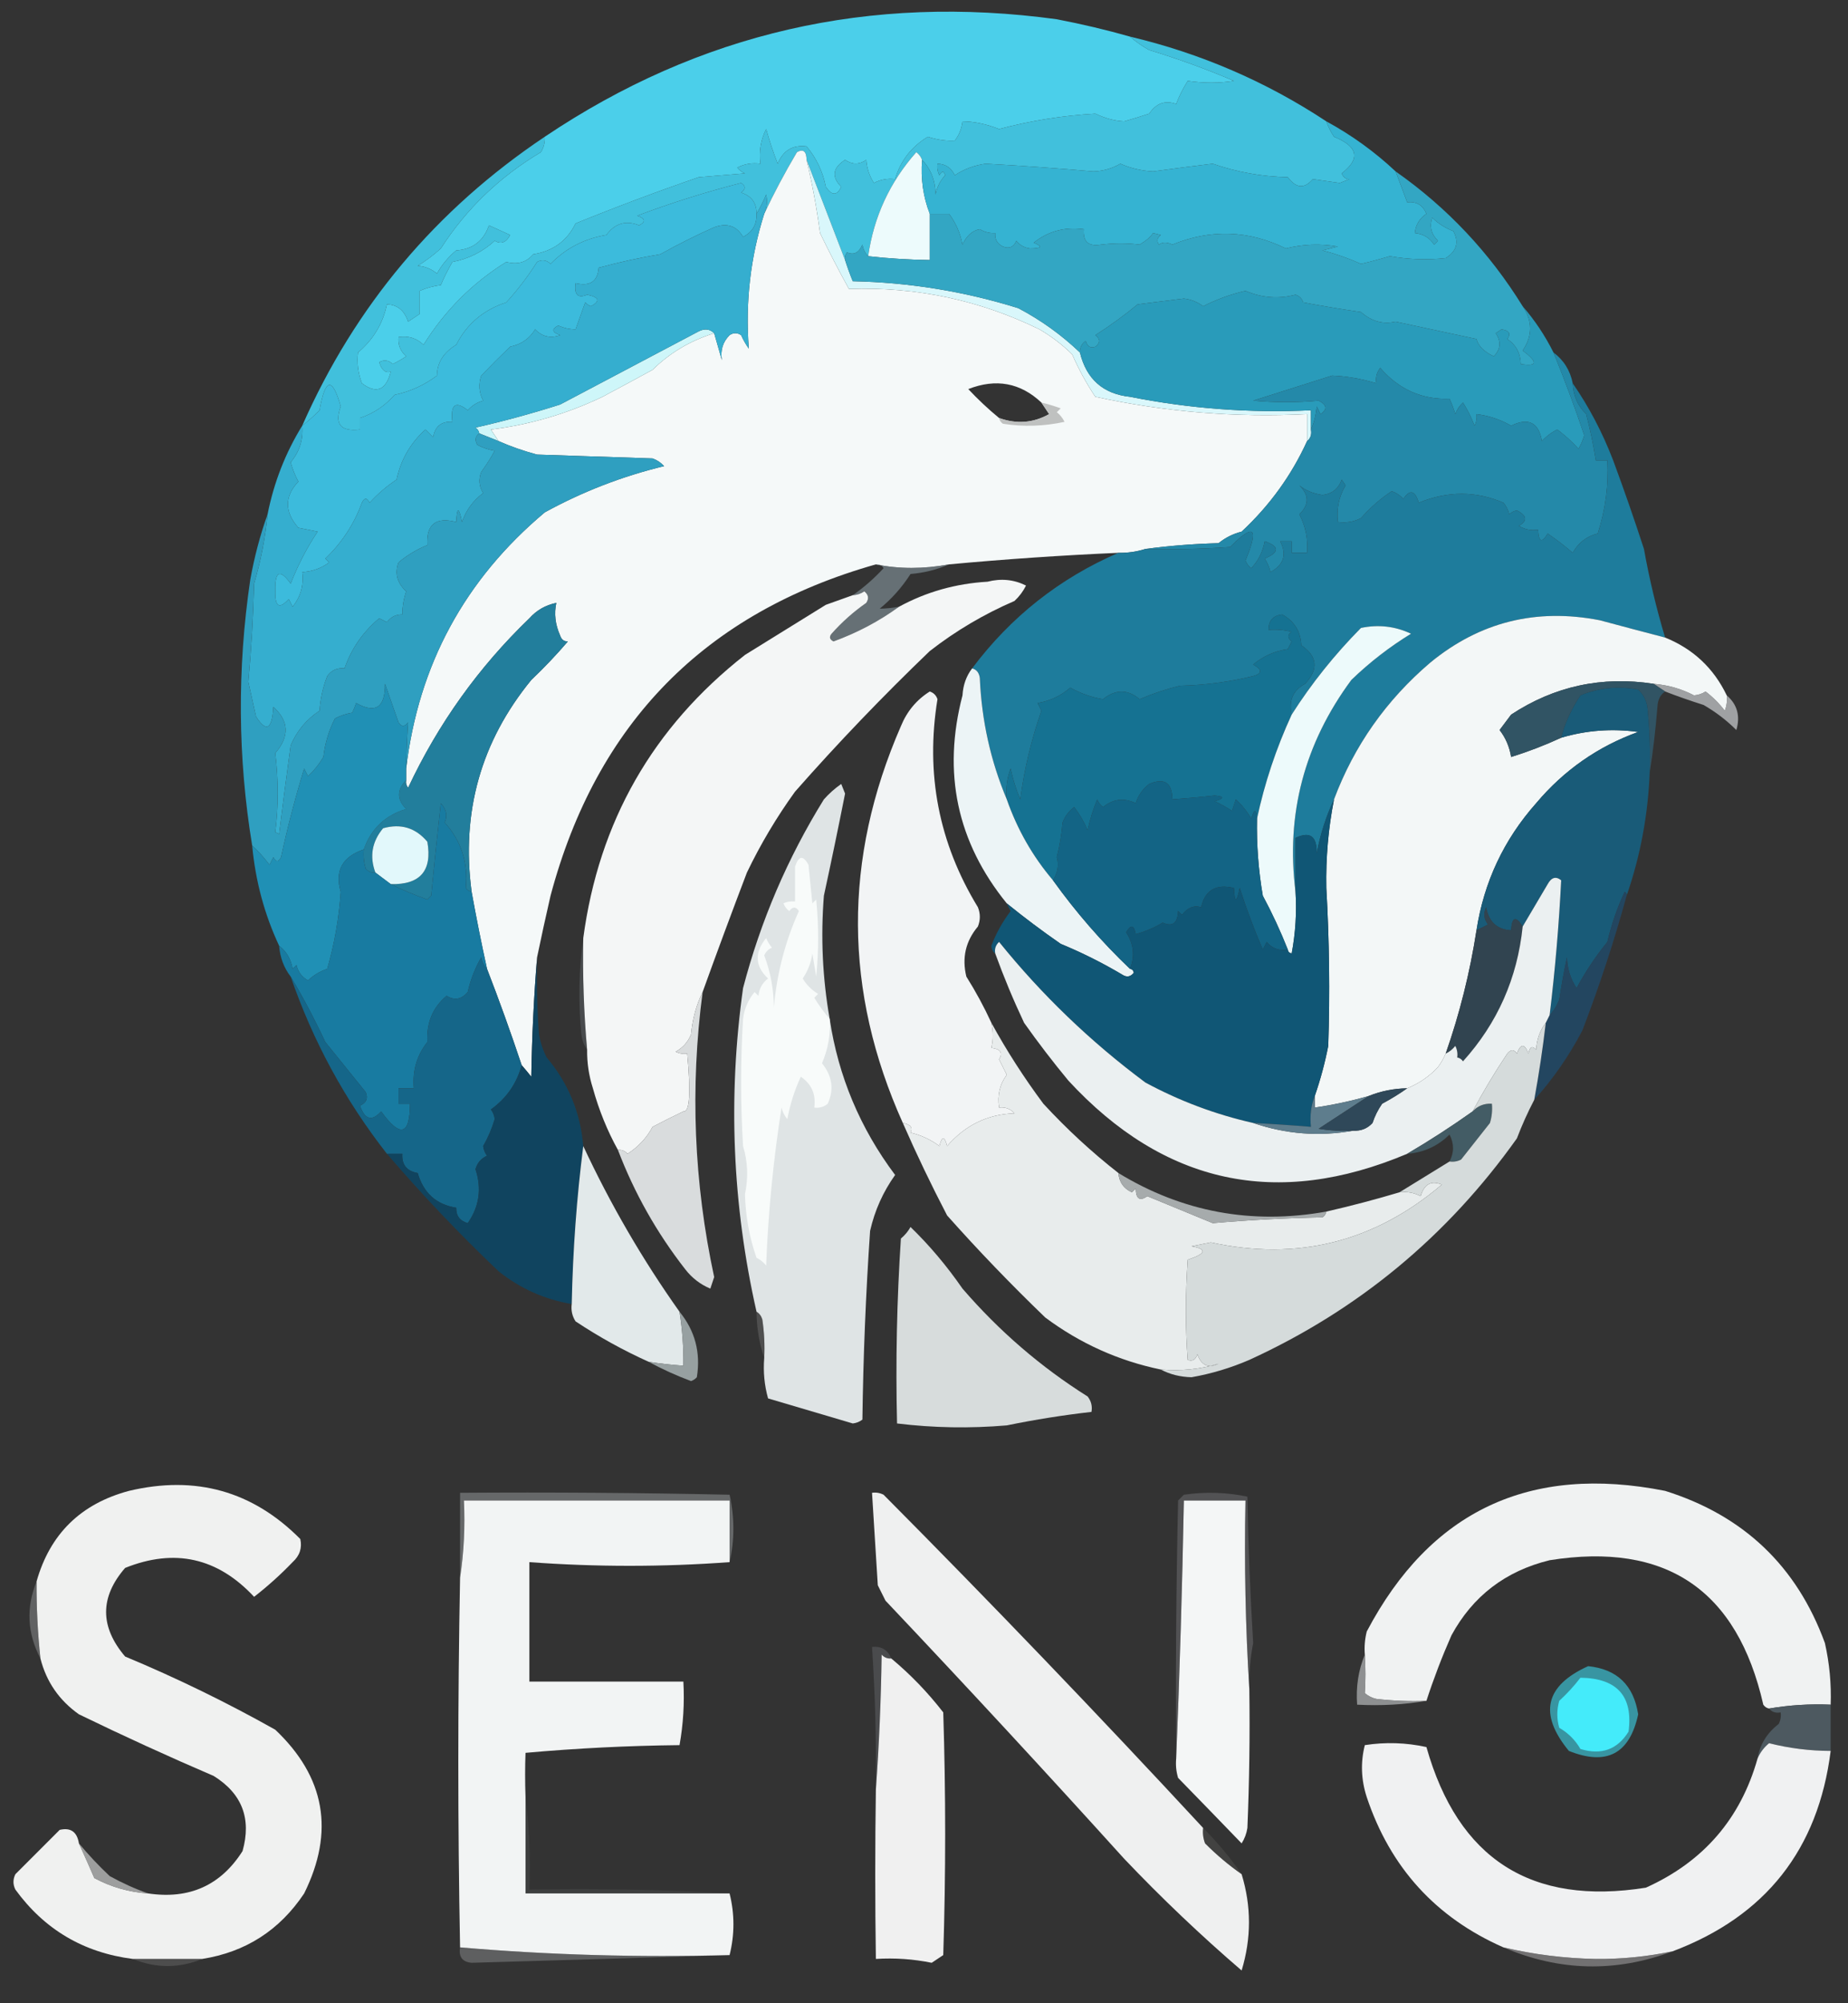 <?xml version="1.0" encoding="UTF-8"?>
<!DOCTYPE svg PUBLIC "-//W3C//DTD SVG 1.1//EN" "http://www.w3.org/Graphics/SVG/1.1/DTD/svg11.dtd">
<svg xmlns="http://www.w3.org/2000/svg" version="1.1" width="480px" height="520px" style="shape-rendering:geometricPrecision; text-rendering:geometricPrecision; image-rendering:optimizeQuality; fill-rule:evenodd; clip-rule:evenodd" xmlns:xlink="http://www.w3.org/1999/xlink">
<rect width="100%" height="100%" fill="#333333" stroke="none"/>
<g><path style="opacity:1" fill="#4bcfea" d="M 293.5,9.5 C 294.987,10.804 296.654,11.97 298.5,13C 306.117,15.312 313.45,17.979 320.5,21C 316.68,21.605 312.68,21.605 308.5,21C 307.206,23.09 306.206,25.09 305.5,27C 302.643,25.958 300.31,26.792 298.5,29.5C 296.314,30.221 294.147,30.887 292,31.5C 289.578,31.399 287.078,30.732 284.5,29.5C 276.019,29.997 267.686,31.331 259.5,33.5C 256.208,32.199 253.041,31.533 250,31.5C 249.784,33.384 249.117,35.051 248,36.5C 245.766,36.626 243.432,36.293 241,35.5C 236.705,38.115 233.871,41.782 232.5,46.5C 230.533,46.261 228.699,46.594 227,47.5C 225.837,45.715 225.17,43.715 225,41.5C 223.204,42.767 221.371,42.767 219.5,41.5C 216.266,43.572 215.933,45.905 218.5,48.5C 217.406,50.836 216.073,50.836 214.5,48.5C 213.722,44.55 212.055,41.05 209.5,38C 205.909,37.55 203.409,39.05 202,42.5C 200.848,39.56 199.848,36.56 199,33.5C 197.608,36.278 197.108,39.278 197.5,42.5C 195.396,42.201 193.396,42.534 191.5,43.5C 192.025,44.192 192.692,44.692 193.5,45C 189.5,45.333 185.5,45.667 181.5,46C 170.76,49.69 160.093,53.69 149.5,58C 147.281,62.538 143.615,65.205 138.5,66C 136.753,68.097 134.42,68.763 131.5,68C 122.75,73.416 115.584,80.583 110,89.5C 108.211,87.771 106.044,87.104 103.5,87.5C 103.328,89.492 103.995,91.159 105.5,92.5C 104.372,93.262 103.205,93.929 102,94.5C 100.951,93.483 99.784,93.316 98.5,94C 99.109,96.058 100.109,96.891 101.5,96.5C 100.252,101.317 97.752,102.317 94,99.5C 93.005,96.874 92.672,94.207 93,91.5C 96.97,88.137 99.47,83.97 100.5,79C 103.211,79.097 105.044,80.597 106,83.5C 107,82.833 108,82.167 109,81.5C 109,79.5 109,77.5 109,75.5C 110.734,74.751 112.567,74.251 114.5,74C 115.315,72.057 116.315,70.057 117.5,68C 121.704,67.203 125.371,65.369 128.5,62.5C 130.123,63.476 131.457,62.976 132.5,61C 130.649,60.163 128.816,59.33 127,58.5C 125.618,62.548 122.784,64.714 118.5,65C 116.457,66.708 114.79,68.708 113.5,71C 111.954,69.769 110.287,69.103 108.5,69C 110.641,67.692 112.641,66.192 114.5,64.5C 121.102,54.236 129.768,45.902 140.5,39.5C 141.246,38.264 141.579,36.931 141.5,35.5C 181.652,8.525 225.985,-1.642 274.5,5C 281.054,6.26 287.388,7.76 293.5,9.5 Z"/></g>
<g><path style="opacity:1" fill="#41c0dc" d="M 293.5,9.5 C 311.848,13.844 328.848,21.177 344.5,31.5C 344.971,32.901 345.638,34.234 346.5,35.5C 352.754,38.04 353.421,41.207 348.5,45C 348.892,46.011 349.559,46.511 350.5,46.5C 349.667,46.833 348.833,47.167 348,47.5C 345.667,47.167 343.333,46.833 341,46.5C 338.807,49.069 336.64,48.903 334.5,46C 327.783,45.848 321.283,44.681 315,42.5C 309.828,43.12 304.661,43.786 299.5,44.5C 296.547,44.349 293.714,43.683 291,42.5C 288.834,43.749 286.501,44.416 284,44.5C 274.506,43.669 265.172,43.002 256,42.5C 253.053,42.909 250.386,43.909 248,45.5C 247.092,43.561 245.592,42.561 243.5,42.5C 243.351,43.552 243.517,44.552 244,45.5C 244.654,44.304 245.154,44.304 245.5,45.5C 244.194,46.912 243.36,48.579 243,50.5C 242.967,46.928 241.8,43.928 239.5,41.5C 239.217,40.711 238.717,40.044 238,39.5C 231.117,47.264 226.951,56.264 225.5,66.5C 224.732,65.737 224.232,64.737 224,63.5C 223.082,65.632 221.749,66.299 220,65.5C 219.536,66.094 219.369,66.761 219.5,67.5C 216.167,58.833 212.833,50.167 209.5,41.5C 209.459,39.255 208.625,38.588 207,39.5C 203.849,44.81 201.015,50.143 198.5,55.5C 199.218,53.863 199.384,52.197 199,50.5C 198.243,52.315 197.41,53.981 196.5,55.5C 196.548,52.708 195.215,50.875 192.5,50C 193.711,49.107 193.711,48.274 192.5,47.5C 183.298,49.846 174.298,52.679 165.5,56C 167.645,56.743 167.811,57.577 166,58.5C 162.589,57.111 159.755,57.944 157.5,61C 151.819,61.928 146.986,64.428 143,68.5C 141.951,67.483 140.784,67.316 139.5,68C 137.175,71.69 134.508,75.19 131.5,78.5C 125.574,80.436 121.241,84.103 118.5,89.5C 115.187,91.511 113.52,94.177 113.5,97.5C 110.211,99.978 106.544,101.644 102.5,102.5C 100.002,105.344 97.002,107.344 93.5,108.5C 93.5,109.5 93.5,110.5 93.5,111.5C 88.477,112.087 86.811,110.087 88.5,105.5C 86.312,97.763 84.478,98.097 83,106.5C 81.531,107.989 80.031,109.323 78.5,110.5C 92.211,79.432 113.211,54.432 141.5,35.5C 141.579,36.931 141.246,38.264 140.5,39.5C 129.768,45.902 121.102,54.236 114.5,64.5C 112.641,66.192 110.641,67.692 108.5,69C 110.287,69.103 111.954,69.769 113.5,71C 114.79,68.708 116.457,66.708 118.5,65C 122.784,64.714 125.618,62.548 127,58.5C 128.816,59.33 130.649,60.163 132.5,61C 131.457,62.976 130.123,63.476 128.5,62.5C 125.371,65.369 121.704,67.203 117.5,68C 116.315,70.057 115.315,72.057 114.5,74C 112.567,74.251 110.734,74.751 109,75.5C 109,77.5 109,79.5 109,81.5C 108,82.167 107,82.833 106,83.5C 105.044,80.597 103.211,79.097 100.5,79C 99.47,83.97 96.97,88.137 93,91.5C 92.672,94.207 93.005,96.874 94,99.5C 97.752,102.317 100.252,101.317 101.5,96.5C 100.109,96.891 99.109,96.058 98.5,94C 99.784,93.316 100.951,93.483 102,94.5C 103.205,93.929 104.372,93.262 105.5,92.5C 103.995,91.159 103.328,89.492 103.5,87.5C 106.044,87.104 108.211,87.771 110,89.5C 115.584,80.583 122.75,73.416 131.5,68C 134.42,68.763 136.753,68.097 138.5,66C 143.615,65.205 147.281,62.538 149.5,58C 160.093,53.69 170.76,49.69 181.5,46C 185.5,45.667 189.5,45.333 193.5,45C 192.692,44.692 192.025,44.192 191.5,43.5C 193.396,42.534 195.396,42.201 197.5,42.5C 197.108,39.278 197.608,36.278 199,33.5C 199.848,36.56 200.848,39.56 202,42.5C 203.409,39.05 205.909,37.55 209.5,38C 212.055,41.05 213.722,44.55 214.5,48.5C 216.073,50.836 217.406,50.836 218.5,48.5C 215.933,45.905 216.266,43.572 219.5,41.5C 221.371,42.767 223.204,42.767 225,41.5C 225.17,43.715 225.837,45.715 227,47.5C 228.699,46.594 230.533,46.261 232.5,46.5C 233.871,41.782 236.705,38.115 241,35.5C 243.432,36.293 245.766,36.626 248,36.5C 249.117,35.051 249.784,33.384 250,31.5C 253.041,31.533 256.208,32.199 259.5,33.5C 267.686,31.331 276.019,29.997 284.5,29.5C 287.078,30.732 289.578,31.399 292,31.5C 294.147,30.887 296.314,30.221 298.5,29.5C 300.31,26.792 302.643,25.958 305.5,27C 306.206,25.09 307.206,23.09 308.5,21C 312.68,21.605 316.68,21.605 320.5,21C 313.45,17.979 306.117,15.312 298.5,13C 296.654,11.97 294.987,10.804 293.5,9.5 Z"/></g>
<g><path style="opacity:0.998" fill="#f5f9f9" d="M 209.5,41.5 C 210.984,47.754 212.15,54.087 213,60.5C 215.372,65.412 217.872,70.245 220.5,75C 237.988,74.406 254.488,77.906 270,85.5C 273.146,87.342 275.979,89.509 278.5,92C 280.177,95.848 282.177,99.514 284.5,103C 302.627,106.938 320.961,108.438 339.5,107.5C 339.5,109.833 339.5,112.167 339.5,114.5C 335.459,123.377 329.793,131.21 322.5,138C 320.275,138.561 318.275,139.561 316.5,141C 309.987,141.172 303.653,141.672 297.5,142.5C 295.236,143.219 292.903,143.552 290.5,143.5C 275.818,144.142 261.151,145.142 246.5,146.5C 239.89,147.722 233.556,147.722 227.5,146.5C 183.107,159.061 154.94,187.728 143,232.5C 141.745,237.954 140.578,243.287 139.5,248.5C 138.67,258.659 138.17,268.992 138,279.5C 137.148,278.429 136.315,277.429 135.5,276.5C 132.696,268.086 129.696,259.753 126.5,251.5C 125.039,244.86 123.705,238.193 122.5,231.5C 119.754,210.802 124.921,192.469 138,176.5C 141.371,173.297 144.538,169.964 147.5,166.5C 155.446,159.184 164.446,153.351 174.5,149C 181.833,146.333 189.167,143.667 196.5,141C 213.814,138.376 230.814,134.376 247.5,129C 218.948,129.577 191.281,134.91 164.5,145C 157.348,148.073 150.682,151.906 144.5,156.5C 141.733,157.051 139.4,158.384 137.5,160.5C 124.315,173.187 113.815,187.854 106,204.5C 105.536,203.906 105.369,203.239 105.5,202.5C 105.5,201.5 105.5,200.5 105.5,199.5C 108.684,172.637 120.684,150.471 141.5,133C 151.31,127.619 161.644,123.619 172.5,121C 171.672,120.085 170.672,119.419 169.5,119C 159.5,118.667 149.5,118.333 139.5,118C 135.972,117.054 132.639,115.887 129.5,114.5C 128.859,113.518 128.193,112.518 127.5,111.5C 137.649,110.239 147.315,107.405 156.5,103C 160.914,100.654 165.248,98.32 169.5,96C 173.991,91.581 179.324,88.415 185.5,86.5C 186.167,88.833 186.833,91.167 187.5,93.5C 190.937,105.449 198.271,114.282 209.5,120C 214.455,121.218 219.455,121.551 224.5,121C 208.928,116.262 198.928,106.095 194.5,90.5C 193.571,78.524 194.905,66.857 198.5,55.5C 201.015,50.143 203.849,44.81 207,39.5C 208.625,38.588 209.459,39.255 209.5,41.5 Z M 194.5,90.5 C 198.928,106.095 208.928,116.262 224.5,121C 219.455,121.551 214.455,121.218 209.5,120C 198.271,114.282 190.937,105.449 187.5,93.5C 187.083,90.921 187.75,88.754 189.5,87C 190.5,86.333 191.5,86.333 192.5,87C 193.085,88.302 193.751,89.469 194.5,90.5 Z M 270.5,104.5 C 271.141,105.482 271.807,106.482 272.5,107.5C 268.383,109.807 264.05,110.141 259.5,108.5C 256.703,106.205 254.036,103.705 251.5,101C 258.698,98.185 265.031,99.352 270.5,104.5 Z M 147.5,166.5 C 146.503,166.53 145.836,166.03 145.5,165C 144.216,162.115 143.883,159.282 144.5,156.5C 150.682,151.906 157.348,148.073 164.5,145C 191.281,134.91 218.948,129.577 247.5,129C 230.814,134.376 213.814,138.376 196.5,141C 189.167,143.667 181.833,146.333 174.5,149C 164.446,153.351 155.446,159.184 147.5,166.5 Z"/></g>
<g><path style="opacity:1" fill="#edfbfc" d="M 239.5,41.5 C 239.123,46.453 239.789,51.119 241.5,55.5C 241.5,59.5 241.5,63.5 241.5,67.5C 236.146,67.431 230.813,67.098 225.5,66.5C 226.951,56.264 231.117,47.264 238,39.5C 238.717,40.044 239.217,40.711 239.5,41.5 Z"/></g>
<g><path style="opacity:1" fill="#35b3d2" d="M 344.5,31.5 C 351.064,35.066 357.064,39.399 362.5,44.5C 363.506,47.176 364.506,49.843 365.5,52.5C 367.912,52.244 369.579,53.244 370.5,55.5C 368.703,56.695 367.703,58.362 367.5,60.5C 369.638,60.703 371.305,61.703 372.5,63.5C 372.833,63.167 373.167,62.833 373.5,62.5C 371.744,60.809 371.244,58.809 372,56.5C 373.579,58.041 375.413,59.208 377.5,60C 379.028,62.881 378.362,65.214 375.5,67C 370.699,67.527 365.866,67.361 361,66.5C 358.522,67.245 356.022,67.911 353.5,68.5C 350.268,67.051 346.935,65.885 343.5,65C 344.833,64.667 346.167,64.333 347.5,64C 342.913,63.201 338.413,63.368 334,64.5C 324.31,59.758 314.477,59.425 304.5,63.5C 303.137,62.802 301.971,62.802 301,63.5C 300.383,62.551 300.549,61.718 301.5,61C 300.833,60.833 300.167,60.667 299.5,60.5C 298.835,61.513 297.668,62.513 296,63.5C 292.873,63.088 289.54,63.088 286,63.5C 282.737,64.068 281.237,62.734 281.5,59.5C 276.593,58.843 272.26,60.01 268.5,63C 270.935,64.003 270.602,64.503 267.5,64.5C 266.006,64.291 264.839,63.624 264,62.5C 263.275,64.158 262.108,64.658 260.5,64C 259.027,63.29 258.36,62.124 258.5,60.5C 257.07,60.579 255.736,60.246 254.5,59.5C 252.575,59.837 251.075,61.17 250,63.5C 249.404,60.46 248.237,57.794 246.5,55.5C 244.833,55.5 243.167,55.5 241.5,55.5C 239.789,51.119 239.123,46.453 239.5,41.5C 241.8,43.928 242.967,46.928 243,50.5C 243.36,48.579 244.194,46.912 245.5,45.5C 245.154,44.304 244.654,44.304 244,45.5C 243.517,44.552 243.351,43.552 243.5,42.5C 245.592,42.561 247.092,43.561 248,45.5C 250.386,43.909 253.053,42.909 256,42.5C 265.172,43.002 274.506,43.669 284,44.5C 286.501,44.416 288.834,43.749 291,42.5C 293.714,43.683 296.547,44.349 299.5,44.5C 304.661,43.786 309.828,43.12 315,42.5C 321.283,44.681 327.783,45.848 334.5,46C 336.64,48.903 338.807,49.069 341,46.5C 343.333,46.833 345.667,47.167 348,47.5C 348.833,47.167 349.667,46.833 350.5,46.5C 349.559,46.511 348.892,46.011 348.5,45C 353.421,41.207 352.754,38.04 346.5,35.5C 345.638,34.234 344.971,32.901 344.5,31.5 Z"/></g>
<g><path style="opacity:1" fill="#d9f7fb" d="M 209.5,41.5 C 212.833,50.167 216.167,58.833 219.5,67.5C 220.089,69.352 220.756,71.185 221.5,73C 236.195,73.309 250.529,75.642 264.5,80C 270.392,83.107 275.725,86.941 280.5,91.5C 282.188,98.416 286.521,102.249 293.5,103C 309.009,106.081 324.676,107.248 340.5,106.5C 340.5,108.167 340.5,109.833 340.5,111.5C 340.737,112.791 340.404,113.791 339.5,114.5C 339.5,112.167 339.5,109.833 339.5,107.5C 320.961,108.438 302.627,106.938 284.5,103C 282.177,99.514 280.177,95.848 278.5,92C 275.979,89.509 273.146,87.342 270,85.5C 254.488,77.906 237.988,74.406 220.5,75C 217.872,70.245 215.372,65.412 213,60.5C 212.15,54.087 210.984,47.754 209.5,41.5 Z"/></g>
<g><path style="opacity:1" fill="#33a6c3" d="M 362.5,44.5 C 375.866,53.868 386.866,65.535 395.5,79.5C 398.088,83.344 398.088,87.178 395.5,91C 399.536,94.027 399.369,95.194 395,94.5C 394.932,91.681 393.766,89.514 391.5,88C 392.524,86.633 392.024,85.799 390,85.5C 389.5,85.833 389,86.167 388.5,86.5C 389.954,88.667 389.788,90.667 388,92.5C 385.476,91.324 383.976,89.824 383.5,88C 376.495,86.5 369.495,85 362.5,83.5C 359.24,84.256 356.24,83.423 353.5,81C 348.479,80.276 343.479,79.442 338.5,78.5C 338.167,77.5 337.5,76.833 336.5,76.5C 332.109,77.662 327.776,77.329 323.5,75.5C 319.693,76.371 316.026,77.704 312.5,79.5C 311.051,78.383 309.384,77.716 307.5,77.5C 303.5,78 299.5,78.5 295.5,79C 291.938,81.934 288.271,84.601 284.5,87C 285.833,88 285.833,89 284.5,90C 283.256,90.456 282.423,89.956 282,88.5C 280.961,89.244 280.461,90.244 280.5,91.5C 275.725,86.941 270.392,83.107 264.5,80C 250.529,75.642 236.195,73.309 221.5,73C 220.756,71.185 220.089,69.352 219.5,67.5C 219.369,66.761 219.536,66.094 220,65.5C 221.749,66.299 223.082,65.632 224,63.5C 224.232,64.737 224.732,65.737 225.5,66.5C 230.813,67.098 236.146,67.431 241.5,67.5C 241.5,63.5 241.5,59.5 241.5,55.5C 243.167,55.5 244.833,55.5 246.5,55.5C 248.237,57.794 249.404,60.46 250,63.5C 251.075,61.17 252.575,59.837 254.5,59.5C 255.736,60.246 257.07,60.579 258.5,60.5C 258.36,62.124 259.027,63.29 260.5,64C 262.108,64.658 263.275,64.158 264,62.5C 264.839,63.624 266.006,64.291 267.5,64.5C 270.602,64.503 270.935,64.003 268.5,63C 272.26,60.01 276.593,58.843 281.5,59.5C 281.237,62.734 282.737,64.068 286,63.5C 289.54,63.088 292.873,63.088 296,63.5C 297.668,62.513 298.835,61.513 299.5,60.5C 300.167,60.667 300.833,60.833 301.5,61C 300.549,61.718 300.383,62.551 301,63.5C 301.971,62.802 303.137,62.802 304.5,63.5C 314.477,59.425 324.31,59.758 334,64.5C 338.413,63.368 342.913,63.201 347.5,64C 346.167,64.333 344.833,64.667 343.5,65C 346.935,65.885 350.268,67.051 353.5,68.5C 356.022,67.911 358.522,67.245 361,66.5C 365.866,67.361 370.699,67.527 375.5,67C 378.362,65.214 379.028,62.881 377.5,60C 375.413,59.208 373.579,58.041 372,56.5C 371.244,58.809 371.744,60.809 373.5,62.5C 373.167,62.833 372.833,63.167 372.5,63.5C 371.305,61.703 369.638,60.703 367.5,60.5C 367.703,58.362 368.703,56.695 370.5,55.5C 369.579,53.244 367.912,52.244 365.5,52.5C 364.506,49.843 363.506,47.176 362.5,44.5 Z"/></g>
<g><path style="opacity:1" fill="#299bba" d="M 395.5,79.5 C 398.66,83.148 401.327,87.148 403.5,91.5C 406.393,98.566 409.06,105.733 411.5,113C 411.138,114.225 410.638,115.391 410,116.5C 408.29,114.62 406.457,112.954 404.5,111.5C 402.964,112.249 401.631,113.249 400.5,114.5C 399.672,109.657 397.005,108.324 392.5,110.5C 389.686,108.895 386.686,107.895 383.5,107.5C 383.649,108.552 383.483,109.552 383,110.5C 382.185,108.377 381.185,106.377 380,104.5C 379.085,105.328 378.419,106.328 378,107.5C 377.598,106.128 377.098,104.795 376.5,103.5C 369.369,103.776 363.369,101.11 358.5,95.5C 357.571,96.689 357.238,98.022 357.5,99.5C 353.604,98.316 349.771,97.65 346,97.5C 339.15,99.668 332.317,101.835 325.5,104C 331.218,104.516 336.885,104.516 342.5,104C 344.657,105.085 344.824,106.251 343,107.5C 342.667,106.833 342.333,106.167 342,105.5C 341.809,107.708 341.309,109.708 340.5,111.5C 340.5,109.833 340.5,108.167 340.5,106.5C 324.676,107.248 309.009,106.081 293.5,103C 286.521,102.249 282.188,98.416 280.5,91.5C 280.461,90.244 280.961,89.244 282,88.5C 282.423,89.956 283.256,90.456 284.5,90C 285.833,89 285.833,88 284.5,87C 288.271,84.601 291.938,81.934 295.5,79C 299.5,78.5 303.5,78 307.5,77.5C 309.384,77.716 311.051,78.383 312.5,79.5C 316.026,77.704 319.693,76.371 323.5,75.5C 327.776,77.329 332.109,77.662 336.5,76.5C 337.5,76.833 338.167,77.5 338.5,78.5C 343.479,79.442 348.479,80.276 353.5,81C 356.24,83.423 359.24,84.256 362.5,83.5C 369.495,85 376.495,86.5 383.5,88C 383.976,89.824 385.476,91.324 388,92.5C 389.788,90.667 389.954,88.667 388.5,86.5C 389,86.167 389.5,85.833 390,85.5C 392.024,85.799 392.524,86.633 391.5,88C 393.766,89.514 394.932,91.681 395,94.5C 399.369,95.194 399.536,94.027 395.5,91C 398.088,87.178 398.088,83.344 395.5,79.5 Z"/></g>
<g><path style="opacity:1" fill="#3cbbdc" d="M 196.5,55.5 C 196.622,58.257 195.455,60.257 193,61.5C 191.334,58.621 188.834,57.788 185.5,59C 180.764,61.098 176.097,63.432 171.5,66C 166.029,66.914 160.695,68.081 155.5,69.5C 155.241,73.068 153.241,74.401 149.5,73.5C 149.105,76.522 150.105,77.522 152.5,76.5C 155.648,77.14 155.981,78.14 153.5,79.5C 152.914,79.291 152.414,78.957 152,78.5C 151.144,80.868 150.31,83.202 149.5,85.5C 147.94,85.481 146.44,85.148 145,84.5C 143.189,85.424 143.355,86.257 145.5,87C 142.975,87.896 140.808,87.396 139,85.5C 137.552,87.894 135.386,89.394 132.5,90C 129.999,92.405 127.499,94.905 125,97.5C 124.242,99.769 124.409,101.936 125.5,104C 123.924,104.44 122.59,105.273 121.5,106.5C 118.31,103.977 116.977,104.977 117.5,109.5C 114.671,109.325 113.004,110.658 112.5,113.5C 111.833,112.833 111.167,112.167 110.5,111.5C 106.604,115.014 104.104,119.347 103,124.5C 100.407,126.226 98.073,128.226 96,130.5C 95.333,129.167 94.667,129.167 94,130.5C 91.981,136.025 88.815,140.858 84.5,145C 84.833,145.333 85.167,145.667 85.5,146C 83.431,147.523 81.097,148.357 78.5,148.5C 78.938,151.893 78.105,154.893 76,157.5C 75.667,156.833 75.333,156.167 75,155.5C 72.577,158.206 71.41,157.539 71.5,153.5C 71.353,148.252 72.686,147.585 75.5,151.5C 77.407,146.632 79.74,142.132 82.5,138C 80.833,137.667 79.167,137.333 77.5,137C 73.868,132.867 73.868,128.867 77.5,125C 76.642,123.43 75.975,121.763 75.5,120C 77.805,117.25 78.805,114.083 78.5,110.5C 80.031,109.323 81.531,107.989 83,106.5C 84.478,98.097 86.312,97.763 88.5,105.5C 86.811,110.087 88.477,112.087 93.5,111.5C 93.5,110.5 93.5,109.5 93.5,108.5C 97.002,107.344 100.002,105.344 102.5,102.5C 106.544,101.644 110.211,99.978 113.5,97.5C 113.52,94.177 115.187,91.511 118.5,89.5C 121.241,84.103 125.574,80.436 131.5,78.5C 134.508,75.19 137.175,71.69 139.5,68C 140.784,67.316 141.951,67.483 143,68.5C 146.986,64.428 151.819,61.928 157.5,61C 159.755,57.944 162.589,57.111 166,58.5C 167.811,57.577 167.645,56.743 165.5,56C 174.298,52.679 183.298,49.846 192.5,47.5C 193.711,48.274 193.711,49.107 192.5,50C 195.215,50.875 196.548,52.708 196.5,55.5 Z"/></g>
<g><path style="opacity:1" fill="#cef6f9" d="M 185.5,86.5 C 179.324,88.415 173.991,91.581 169.5,96C 165.248,98.32 160.914,100.654 156.5,103C 147.315,107.405 137.649,110.239 127.5,111.5C 128.193,112.518 128.859,113.518 129.5,114.5C 127.833,113.833 126.167,113.167 124.5,112.5C 124.389,111.883 124.056,111.383 123.5,111C 130.932,109.309 138.266,107.309 145.5,105C 157.437,98.696 169.437,92.363 181.5,86C 183.066,85.235 184.399,85.402 185.5,86.5 Z"/></g>
<g><path style="opacity:0.847" fill="#b6b7b6" d="M 270.5,104.5 C 272.179,104.892 273.846,105.392 275.5,106C 275.167,106.333 274.833,106.667 274.5,107C 275.357,107.689 276.023,108.522 276.5,109.5C 271.198,110.663 265.864,110.829 260.5,110C 259.944,109.617 259.611,109.117 259.5,108.5C 264.05,110.141 268.383,109.807 272.5,107.5C 271.807,106.482 271.141,105.482 270.5,104.5 Z"/></g>
<g><path style="opacity:1" fill="#2489a9" d="M 403.5,91.5 C 406.164,93.484 407.831,96.151 408.5,99.5C 408.625,102.686 409.792,105.353 412,107.5C 413.028,111.473 413.861,115.473 414.5,119.5C 415.5,119.5 416.5,119.5 417.5,119.5C 417.834,125.997 417,132.33 415,138.5C 412.119,139.212 409.952,140.878 408.5,143.5C 406.424,141.712 404.257,140.046 402,138.5C 400.484,141.051 399.651,140.718 399.5,137.5C 397.712,137.785 396.045,137.452 394.5,136.5C 396.807,135.193 396.64,133.86 394,132.5C 393.228,132.645 392.561,132.978 392,133.5C 391.751,132.376 391.251,131.376 390.5,130.5C 383.359,127.422 376.025,127.422 368.5,130.5C 367.552,127.285 366.219,126.952 364.5,129.5C 363.672,128.585 362.672,127.919 361.5,127.5C 358.537,129.461 355.871,131.794 353.5,134.5C 351.604,135.466 349.604,135.799 347.5,135.5C 347.108,132.052 347.775,128.886 349.5,126C 349.167,125.5 348.833,125 348.5,124.5C 347.652,126.871 345.985,128.204 343.5,128.5C 341.072,128.128 339.072,127.295 337.5,126C 340.064,128.516 340.064,131.016 337.5,133.5C 339.119,136.642 339.785,139.975 339.5,143.5C 338.167,143.5 336.833,143.5 335.5,143.5C 335.5,142.5 335.5,141.5 335.5,140.5C 334.5,140.5 333.5,140.5 332.5,140.5C 334.305,143.91 333.472,146.576 330,148.5C 329.691,147.234 329.191,146.067 328.5,145C 332.361,143.343 332.361,141.843 328.5,140.5C 327.984,143.251 326.817,145.584 325,147.5C 324.308,146.975 323.808,146.308 323.5,145.5C 327.069,136.882 325.736,135.716 319.5,142C 312.174,142.5 304.841,142.666 297.5,142.5C 303.653,141.672 309.987,141.172 316.5,141C 318.275,139.561 320.275,138.561 322.5,138C 329.793,131.21 335.459,123.377 339.5,114.5C 340.404,113.791 340.737,112.791 340.5,111.5C 341.309,109.708 341.809,107.708 342,105.5C 342.333,106.167 342.667,106.833 343,107.5C 344.824,106.251 344.657,105.085 342.5,104C 336.885,104.516 331.218,104.516 325.5,104C 332.317,101.835 339.15,99.668 346,97.5C 349.771,97.65 353.604,98.316 357.5,99.5C 357.238,98.022 357.571,96.689 358.5,95.5C 363.369,101.11 369.369,103.776 376.5,103.5C 377.098,104.795 377.598,106.128 378,107.5C 378.419,106.328 379.085,105.328 380,104.5C 381.185,106.377 382.185,108.377 383,110.5C 383.483,109.552 383.649,108.552 383.5,107.5C 386.686,107.895 389.686,108.895 392.5,110.5C 397.005,108.324 399.672,109.657 400.5,114.5C 401.631,113.249 402.964,112.249 404.5,111.5C 406.457,112.954 408.29,114.62 410,116.5C 410.638,115.391 411.138,114.225 411.5,113C 409.06,105.733 406.393,98.566 403.5,91.5 Z"/></g>
<g><path style="opacity:1" fill="#1e7c9c" d="M 408.5,99.5 C 412.735,105.631 416.235,112.298 419,119.5C 421.819,127.106 424.486,134.773 427,142.5C 428.416,150.375 430.249,158.042 432.5,165.5C 426.873,164.031 421.207,162.531 415.5,161C 398.986,157.795 384.319,161.462 371.5,172C 360.058,181.744 351.724,193.578 346.5,207.5C 344.446,211.875 342.946,216.541 342,221.5C 342.089,217.059 340.255,215.726 336.5,217.5C 336.5,222.167 336.5,226.833 336.5,231.5C 333.955,211.354 338.788,193.021 351,176.5C 355.738,171.926 360.905,167.926 366.5,164.5C 362.374,162.553 358.04,162.053 353.5,163C 346.64,169.931 340.64,177.431 335.5,185.5C 334.697,181.831 335.864,179.164 339,177.5C 342.542,173.698 342.209,170.364 338,167.5C 337.814,163.846 336.147,161.179 333,159.5C 330.625,159.818 329.458,161.151 329.5,163.5C 331.527,163.338 333.527,163.505 335.5,164C 334.359,164.741 334.359,165.575 335.5,166.5C 335.167,167.167 334.833,167.833 334.5,168.5C 331.068,168.997 328.068,170.33 325.5,172.5C 327.891,173.809 327.891,174.809 325.5,175.5C 319.267,177.018 312.934,177.852 306.5,178C 302.885,178.885 299.385,180.052 296,181.5C 292.915,178.881 289.748,178.881 286.5,181.5C 283.491,180.997 280.658,179.997 278,178.5C 275.559,180.626 272.725,181.959 269.5,182.5C 269.833,183.167 270.167,183.833 270.5,184.5C 267.885,191.959 266.052,199.626 265,207.5C 263.938,204.971 263.105,202.304 262.5,199.5C 261.52,202.086 261.187,204.753 261.5,207.5C 257.306,197.541 254.972,187.041 254.5,176C 254.316,174.624 253.649,173.791 252.5,173.5C 262.552,160.107 275.218,150.107 290.5,143.5C 292.903,143.552 295.236,143.219 297.5,142.5C 304.841,142.666 312.174,142.5 319.5,142C 325.736,135.716 327.069,136.882 323.5,145.5C 323.808,146.308 324.308,146.975 325,147.5C 326.817,145.584 327.984,143.251 328.5,140.5C 332.361,141.843 332.361,143.343 328.5,145C 329.191,146.067 329.691,147.234 330,148.5C 333.472,146.576 334.305,143.91 332.5,140.5C 333.5,140.5 334.5,140.5 335.5,140.5C 335.5,141.5 335.5,142.5 335.5,143.5C 336.833,143.5 338.167,143.5 339.5,143.5C 339.785,139.975 339.119,136.642 337.5,133.5C 340.064,131.016 340.064,128.516 337.5,126C 339.072,127.295 341.072,128.128 343.5,128.5C 345.985,128.204 347.652,126.871 348.5,124.5C 348.833,125 349.167,125.5 349.5,126C 347.775,128.886 347.108,132.052 347.5,135.5C 349.604,135.799 351.604,135.466 353.5,134.5C 355.871,131.794 358.537,129.461 361.5,127.5C 362.672,127.919 363.672,128.585 364.5,129.5C 366.219,126.952 367.552,127.285 368.5,130.5C 376.025,127.422 383.359,127.422 390.5,130.5C 391.251,131.376 391.751,132.376 392,133.5C 392.561,132.978 393.228,132.645 394,132.5C 396.64,133.86 396.807,135.193 394.5,136.5C 396.045,137.452 397.712,137.785 399.5,137.5C 399.651,140.718 400.484,141.051 402,138.5C 404.257,140.046 406.424,141.712 408.5,143.5C 409.952,140.878 412.119,139.212 415,138.5C 417,132.33 417.834,125.997 417.5,119.5C 416.5,119.5 415.5,119.5 414.5,119.5C 413.861,115.473 413.028,111.473 412,107.5C 409.792,105.353 408.625,102.686 408.5,99.5 Z"/></g>
<g><path style="opacity:1" fill="#35aecf" d="M 198.5,55.5 C 194.905,66.857 193.571,78.524 194.5,90.5C 193.751,89.469 193.085,88.302 192.5,87C 191.5,86.333 190.5,86.333 189.5,87C 187.75,88.754 187.083,90.921 187.5,93.5C 186.833,91.167 186.167,88.833 185.5,86.5C 184.399,85.402 183.066,85.235 181.5,86C 169.437,92.363 157.437,98.696 145.5,105C 138.266,107.309 130.932,109.309 123.5,111C 124.056,111.383 124.389,111.883 124.5,112.5C 123.427,113.251 123.26,114.251 124,115.5C 125.399,116.227 126.899,116.727 128.5,117C 127.458,118.918 126.292,120.751 125,122.5C 124.257,124.441 124.424,126.274 125.5,128C 122.894,129.938 121.061,132.438 120,135.5C 119.193,131.551 118.693,131.551 118.5,135.5C 113.187,134.115 110.687,136.115 111,141.5C 108.223,142.636 105.723,144.136 103.5,146C 102.475,148.828 103.141,151.328 105.5,153.5C 104.844,155.453 104.511,157.453 104.5,159.5C 102.857,159.48 101.524,160.147 100.5,161.5C 99.833,161.167 99.167,160.833 98.5,160.5C 94.258,164.058 91.258,168.391 89.5,173.5C 87.61,173.297 86.11,173.963 85,175.5C 83.873,178.377 83.207,181.377 83,184.5C 79.588,186.745 77.088,189.745 75.5,193.5C 74.445,201.157 73.445,208.824 72.5,216.5C 72.167,216.333 71.833,216.167 71.5,216C 72.346,209.348 72.346,202.514 71.5,195.5C 75.24,191.155 75.073,187.155 71,183.5C 70.671,189.362 69.171,190.196 66.5,186C 65.833,183 65.167,180 64.5,177C 65.29,168.535 65.79,160.035 66,151.5C 67.746,145.606 68.912,139.606 69.5,133.5C 71.143,125.228 74.143,117.561 78.5,110.5C 78.805,114.083 77.805,117.25 75.5,120C 75.975,121.763 76.642,123.43 77.5,125C 73.868,128.867 73.868,132.867 77.5,137C 79.167,137.333 80.833,137.667 82.5,138C 79.74,142.132 77.407,146.632 75.5,151.5C 72.686,147.585 71.353,148.252 71.5,153.5C 71.41,157.539 72.577,158.206 75,155.5C 75.333,156.167 75.667,156.833 76,157.5C 78.105,154.893 78.938,151.893 78.5,148.5C 81.097,148.357 83.431,147.523 85.5,146C 85.167,145.667 84.833,145.333 84.5,145C 88.815,140.858 91.981,136.025 94,130.5C 94.667,129.167 95.333,129.167 96,130.5C 98.073,128.226 100.407,126.226 103,124.5C 104.104,119.347 106.604,115.014 110.5,111.5C 111.167,112.167 111.833,112.833 112.5,113.5C 113.004,110.658 114.671,109.325 117.5,109.5C 116.977,104.977 118.31,103.977 121.5,106.5C 122.59,105.273 123.924,104.44 125.5,104C 124.409,101.936 124.242,99.769 125,97.5C 127.499,94.905 129.999,92.405 132.5,90C 135.386,89.394 137.552,87.894 139,85.5C 140.808,87.396 142.975,87.896 145.5,87C 143.355,86.257 143.189,85.424 145,84.5C 146.44,85.148 147.94,85.481 149.5,85.5C 150.31,83.202 151.144,80.868 152,78.5C 152.414,78.957 152.914,79.291 153.5,79.5C 155.981,78.14 155.648,77.14 152.5,76.5C 150.105,77.522 149.105,76.522 149.5,73.5C 153.241,74.401 155.241,73.068 155.5,69.5C 160.695,68.081 166.029,66.914 171.5,66C 176.097,63.432 180.764,61.098 185.5,59C 188.834,57.788 191.334,58.621 193,61.5C 195.455,60.257 196.622,58.257 196.5,55.5C 197.41,53.981 198.243,52.315 199,50.5C 199.384,52.197 199.218,53.863 198.5,55.5 Z"/></g>
<g><path style="opacity:0.675" fill="#7e8d94" d="M 227.5,146.5 C 233.556,147.722 239.89,147.722 246.5,146.5C 243.423,147.856 240.09,148.689 236.5,149C 234.283,152.458 231.617,155.458 228.5,158C 230.107,157.981 231.774,157.815 233.5,157.5C 228.37,161.235 222.704,164.235 216.5,166.5C 215.479,165.998 215.312,165.332 216,164.5C 218.703,161.462 221.703,158.795 225,156.5C 225.749,155.365 225.583,154.365 224.5,153.5C 223.583,154.127 222.583,154.461 221.5,154.5C 224.363,152.503 227.03,150.169 229.5,147.5C 229.043,146.702 228.376,146.369 227.5,146.5 Z"/></g>
<g><path style="opacity:0.998" fill="#f4f6f6" d="M 182.5,257.5 C 180.861,260.851 179.861,264.518 179.5,268.5C 178.695,270.472 177.361,271.972 175.5,273C 176.448,273.483 177.448,273.649 178.5,273.5C 179.464,283.809 179.131,288.809 177.5,288.5C 174.88,289.753 172.213,291.086 169.5,292.5C 167.969,295.365 165.803,297.698 163,299.5C 162.329,298.748 161.496,298.414 160.5,298.5C 157.739,293.513 155.573,288.18 154,282.5C 152.957,279.243 152.457,275.91 152.5,272.5C 151.64,262.861 151.307,253.194 151.5,243.5C 155.545,213.294 169.545,188.794 193.5,170C 200.5,165.667 207.5,161.333 214.5,157C 216.854,156.153 219.188,155.32 221.5,154.5C 222.583,154.461 223.583,154.127 224.5,153.5C 225.583,154.365 225.749,155.365 225,156.5C 221.703,158.795 218.703,161.462 216,164.5C 215.312,165.332 215.479,165.998 216.5,166.5C 222.704,164.235 228.37,161.235 233.5,157.5C 240.573,153.648 248.239,151.481 256.5,151C 260.033,150.097 263.367,150.43 266.5,152C 265.743,153.512 264.743,154.846 263.5,156C 255.588,159.409 248.255,163.742 241.5,169C 229.259,180.738 217.592,192.905 206.5,205.5C 201.713,212.123 197.547,219.123 194,226.5C 190.039,236.893 186.206,247.227 182.5,257.5 Z"/></g>
<g><path style="opacity:0.998" fill="#f3f7f7" d="M 432.5,165.5 C 439.774,168.441 445.107,173.441 448.5,180.5C 448.657,181.873 448.49,183.207 448,184.5C 446.553,182.597 444.886,180.93 443,179.5C 442.107,180.081 441.107,180.415 440,180.5C 436.737,178.803 433.237,177.803 429.5,177.5C 416.068,175.443 403.735,178.11 392.5,185.5C 391.476,186.852 390.476,188.185 389.5,189.5C 372.077,203.245 364.91,221.245 368,243.5C 370.44,224.612 378.607,208.945 392.5,196.5C 396.934,195.117 401.267,193.451 405.5,191.5C 412.023,189.565 418.689,189.065 425.5,190C 415.059,193.76 406.226,199.927 399,208.5C 390.603,217.962 385.436,228.962 383.5,241.5C 381.803,252.453 379.136,263.12 375.5,273.5C 374.972,274.721 374.305,275.887 373.5,277C 371.251,279.412 368.584,281.245 365.5,282.5C 362.031,282.547 358.698,283.213 355.5,284.5C 350.906,285.815 346.239,286.815 341.5,287.5C 341.5,286.5 341.5,285.5 341.5,284.5C 342.966,280.265 344.133,275.932 345,271.5C 345.449,257.831 345.282,244.164 344.5,230.5C 344.346,222.737 345.013,215.071 346.5,207.5C 351.724,193.578 360.058,181.744 371.5,172C 384.319,161.462 398.986,157.795 415.5,161C 421.207,162.531 426.873,164.031 432.5,165.5 Z M 389.5,189.5 C 391.065,191.509 392.065,193.843 392.5,196.5C 378.607,208.945 370.44,224.612 368,243.5C 364.91,221.245 372.077,203.245 389.5,189.5 Z"/></g>
<g><path style="opacity:1" fill="#157292" d="M 335.5,185.5 C 331.462,194.281 328.462,203.281 326.5,212.5C 326.279,209.903 325.779,209.903 325,212.5C 323.915,210.627 322.582,208.96 321,207.5C 320.667,208.5 320.333,209.5 320,210.5C 318.581,209.54 317.081,208.707 315.5,208C 318.063,207.237 318.063,206.737 315.5,206.5C 312.062,206.89 308.395,207.223 304.5,207.5C 304.459,203.149 302.459,201.816 298.5,203.5C 296.799,204.802 295.632,206.469 295,208.5C 291.961,207.034 289.128,207.367 286.5,209.5C 285.808,208.975 285.308,208.308 285,207.5C 283.938,210.029 283.105,212.696 282.5,215.5C 281.586,213.336 280.419,211.336 279,209.5C 277.615,210.551 276.615,211.884 276,213.5C 275.744,216.557 275.244,219.557 274.5,222.5C 275.089,224.481 274.755,226.481 273.5,228.5C 268.239,222.323 264.239,215.323 261.5,207.5C 261.187,204.753 261.52,202.086 262.5,199.5C 263.105,202.304 263.938,204.971 265,207.5C 266.052,199.626 267.885,191.959 270.5,184.5C 270.167,183.833 269.833,183.167 269.5,182.5C 272.725,181.959 275.559,180.626 278,178.5C 280.658,179.997 283.491,180.997 286.5,181.5C 289.748,178.881 292.915,178.881 296,181.5C 299.385,180.052 302.885,178.885 306.5,178C 312.934,177.852 319.267,177.018 325.5,175.5C 327.891,174.809 327.891,173.809 325.5,172.5C 328.068,170.33 331.068,168.997 334.5,168.5C 334.833,167.833 335.167,167.167 335.5,166.5C 334.359,165.575 334.359,164.741 335.5,164C 333.527,163.505 331.527,163.338 329.5,163.5C 329.458,161.151 330.625,159.818 333,159.5C 336.147,161.179 337.814,163.846 338,167.5C 342.209,170.364 342.542,173.698 339,177.5C 335.864,179.164 334.697,181.831 335.5,185.5 Z"/></g>
<g><path style="opacity:0.796" fill="#bbbdc0" d="M 429.5,177.5 C 433.237,177.803 436.737,178.803 440,180.5C 441.107,180.415 442.107,180.081 443,179.5C 444.886,180.93 446.553,182.597 448,184.5C 448.49,183.207 448.657,181.873 448.5,180.5C 451.236,182.858 452.07,185.858 451,189.5C 448.475,186.981 445.642,184.814 442.5,183C 439.02,181.897 435.687,180.731 432.5,179.5C 431.5,178.833 430.5,178.167 429.5,177.5 Z"/></g>
<g><path style="opacity:1" fill="#315464" d="M 429.5,177.5 C 430.5,178.167 431.5,178.833 432.5,179.5C 431.252,180.334 430.585,181.667 430.5,183.5C 430.031,189.339 429.365,195.006 428.5,200.5C 428.666,195.156 428.499,189.823 428,184.5C 427.879,182.273 427.046,180.44 425.5,179C 420.311,178.015 415.311,178.515 410.5,180.5C 408.052,184.234 406.386,187.901 405.5,191.5C 401.267,193.451 396.934,195.117 392.5,196.5C 392.065,193.843 391.065,191.509 389.5,189.5C 390.476,188.185 391.476,186.852 392.5,185.5C 403.735,178.11 416.068,175.443 429.5,177.5 Z"/></g>
<g><path style="opacity:1" fill="#2f9fc0" d="M 124.5,112.5 C 126.167,113.167 127.833,113.833 129.5,114.5C 132.639,115.887 135.972,117.054 139.5,118C 149.5,118.333 159.5,118.667 169.5,119C 170.672,119.419 171.672,120.085 172.5,121C 161.644,123.619 151.31,127.619 141.5,133C 120.684,150.471 108.684,172.637 105.5,199.5C 105.566,195.441 105.733,191.441 106,187.5C 105.107,188.711 104.274,188.711 103.5,187.5C 102.332,184.161 101.166,180.828 100,177.5C 100.058,183.653 97.558,185.32 92.5,182.5C 92.263,183.247 91.93,184.08 91.5,185C 89.899,185.273 88.399,185.773 87,186.5C 85.395,189.648 84.395,192.981 84,196.5C 82.907,198.349 81.574,200.016 80,201.5C 79.667,200.833 79.333,200.167 79,199.5C 76.68,207.085 74.68,214.752 73,222.5C 72.333,223.833 71.667,223.833 71,222.5C 70.667,223.167 70.333,223.833 70,224.5C 68.583,222.602 67.083,220.936 65.5,219.5C 61.751,196.692 61.584,173.692 65,150.5C 66.06,144.586 67.56,138.92 69.5,133.5C 68.912,139.606 67.746,145.606 66,151.5C 65.79,160.035 65.29,168.535 64.5,177C 65.167,180 65.833,183 66.5,186C 69.171,190.196 70.671,189.362 71,183.5C 75.073,187.155 75.24,191.155 71.5,195.5C 72.346,202.514 72.346,209.348 71.5,216C 71.833,216.167 72.167,216.333 72.5,216.5C 73.445,208.824 74.445,201.157 75.5,193.5C 77.088,189.745 79.588,186.745 83,184.5C 83.207,181.377 83.873,178.377 85,175.5C 86.11,173.963 87.61,173.297 89.5,173.5C 91.258,168.391 94.258,164.058 98.5,160.5C 99.167,160.833 99.833,161.167 100.5,161.5C 101.524,160.147 102.857,159.48 104.5,159.5C 104.511,157.453 104.844,155.453 105.5,153.5C 103.141,151.328 102.475,148.828 103.5,146C 105.723,144.136 108.223,142.636 111,141.5C 110.687,136.115 113.187,134.115 118.5,135.5C 118.693,131.551 119.193,131.551 120,135.5C 121.061,132.438 122.894,129.938 125.5,128C 124.424,126.274 124.257,124.441 125,122.5C 126.292,120.751 127.458,118.918 128.5,117C 126.899,116.727 125.399,116.227 124,115.5C 123.26,114.251 123.427,113.251 124.5,112.5 Z"/></g>
<g><path style="opacity:0.998" fill="#f2f4f5" d="M 257.5,265.5 C 257.986,267.807 257.986,269.973 257.5,272C 259.886,272.284 260.552,273.284 259.5,275C 260.167,276.333 260.833,277.667 261.5,279C 259.679,281.456 259.012,284.289 259.5,287.5C 261.103,287.312 262.437,287.812 263.5,289C 256.529,289.234 250.695,292.067 246,297.5C 245.333,294.833 244.667,294.833 244,297.5C 241.803,295.844 239.303,294.678 236.5,294C 237.151,292.692 236.485,291.859 234.5,291.5C 219.126,257.322 218.959,222.989 234,188.5C 235.579,184.64 238.079,181.64 241.5,179.5C 242.5,179.833 243.167,180.5 243.5,181.5C 240.342,200.855 243.842,218.855 254,235.5C 254.667,237.167 254.667,238.833 254,240.5C 250.814,244.298 249.814,248.632 251,253.5C 253.446,257.394 255.612,261.394 257.5,265.5 Z"/></g>
<g><path style="opacity:1" fill="#edfafb" d="M 336.5,231.5 C 336.828,236.875 336.495,242.208 335.5,247.5C 334.893,247.376 334.56,247.043 334.5,246.5C 332.621,241.739 330.454,237.073 328,232.5C 326.863,225.88 326.363,219.214 326.5,212.5C 328.462,203.281 331.462,194.281 335.5,185.5C 340.64,177.431 346.64,169.931 353.5,163C 358.04,162.053 362.374,162.553 366.5,164.5C 360.905,167.926 355.738,171.926 351,176.5C 338.788,193.021 333.955,211.354 336.5,231.5 Z"/></g>
<g><path style="opacity:1" fill="#227e9c" d="M 144.5,156.5 C 143.883,159.282 144.216,162.115 145.5,165C 145.836,166.03 146.503,166.53 147.5,166.5C 144.538,169.964 141.371,173.297 138,176.5C 124.921,192.469 119.754,210.802 122.5,231.5C 121.883,231.389 121.383,231.056 121,230.5C 121.629,223.932 119.796,218.266 115.5,213.5C 116.292,211.805 115.958,210.138 114.5,208.5C 113.6,216.492 112.767,224.492 112,232.5C 111.667,232.833 111.333,233.167 111,233.5C 107.634,232.302 104.468,230.969 101.5,229.5C 109.147,229.687 112.314,226.02 111,218.5C 107.95,214.87 104.117,213.703 99.5,215C 96.617,218.469 95.95,222.302 97.5,226.5C 96.504,226.586 95.671,226.252 95,225.5C 94.507,223.866 94.34,222.199 94.5,220.5C 96.349,215.152 100.016,211.652 105.5,210C 103.026,207.521 103.026,205.021 105.5,202.5C 105.369,203.239 105.536,203.906 106,204.5C 113.815,187.854 124.315,173.187 137.5,160.5C 139.4,158.384 141.733,157.051 144.5,156.5 Z"/></g>
<g><path style="opacity:1" fill="#2090b5" d="M 105.5,199.5 C 105.5,200.5 105.5,201.5 105.5,202.5C 103.026,205.021 103.026,207.521 105.5,210C 100.016,211.652 96.349,215.152 94.5,220.5C 88.909,222.382 86.909,226.049 88.5,231.5C 88.049,238.296 86.883,244.963 85,251.5C 83.108,252.13 81.441,253.13 80,254.5C 78.415,253.624 77.415,252.291 77,250.5C 76.667,250.833 76.333,251.167 76,251.5C 75.576,248.975 74.409,246.975 72.5,245.5C 68.686,237.348 66.353,228.681 65.5,219.5C 67.083,220.936 68.583,222.602 70,224.5C 70.333,223.833 70.667,223.167 71,222.5C 71.667,223.833 72.333,223.833 73,222.5C 74.68,214.752 76.68,207.085 79,199.5C 79.333,200.167 79.667,200.833 80,201.5C 81.574,200.016 82.907,198.349 84,196.5C 84.395,192.981 85.395,189.648 87,186.5C 88.399,185.773 89.899,185.273 91.5,185C 91.93,184.08 92.263,183.247 92.5,182.5C 97.558,185.32 100.058,183.653 100,177.5C 101.166,180.828 102.332,184.161 103.5,187.5C 104.274,188.711 105.107,188.711 106,187.5C 105.733,191.441 105.566,195.441 105.5,199.5 Z"/></g>
<g><path style="opacity:0.994" fill="#edf5f7" d="M 252.5,173.5 C 253.649,173.791 254.316,174.624 254.5,176C 254.972,187.041 257.306,197.541 261.5,207.5C 264.239,215.323 268.239,222.323 273.5,228.5C 279.427,236.764 286.093,244.43 293.5,251.5C 294.043,251.56 294.376,251.893 294.5,252.5C 293.635,253.583 292.635,253.749 291.5,253C 286.377,249.956 281.044,247.289 275.5,245C 270.655,241.644 265.988,238.144 261.5,234.5C 248.575,218.59 244.742,200.59 250,180.5C 250.156,177.809 250.989,175.476 252.5,173.5 Z"/></g>
<g><path style="opacity:1" fill="#195b78" d="M 428.5,200.5 C 428.056,211.581 426.056,222.248 422.5,232.5C 422.565,232.062 422.399,231.728 422,231.5C 420.041,235.669 418.541,240.002 417.5,244.5C 414.496,248.19 411.829,252.19 409.5,256.5C 407.929,254.118 407.096,251.451 407,248.5C 406.226,252.147 405.559,255.814 405,259.5C 404.392,261.066 403.558,262.4 402.5,263.5C 403.915,251.857 404.915,240.191 405.5,228.5C 404.132,227.406 402.965,227.74 402,229.5C 399.807,233.23 397.64,236.897 395.5,240.5C 393.694,237.662 392.694,237.995 392.5,241.5C 388.856,241.292 386.689,239.292 386,235.5C 385.28,237.112 385.446,238.612 386.5,240C 385.473,240.513 384.473,241.013 383.5,241.5C 385.436,228.962 390.603,217.962 399,208.5C 406.226,199.927 415.059,193.76 425.5,190C 418.689,189.065 412.023,189.565 405.5,191.5C 406.386,187.901 408.052,184.234 410.5,180.5C 415.311,178.515 420.311,178.015 425.5,179C 427.046,180.44 427.879,182.273 428,184.5C 428.499,189.823 428.666,195.156 428.5,200.5 Z"/></g>
<g><path style="opacity:1" fill="#136485" d="M 326.5,212.5 C 326.363,219.214 326.863,225.88 328,232.5C 330.454,237.073 332.621,241.739 334.5,246.5C 332.234,246.859 330.401,246.192 329,244.5C 328.667,245.167 328.333,245.833 328,246.5C 325.752,241.258 323.752,235.925 322,230.5C 321.193,234.449 320.693,234.449 320.5,230.5C 315.837,229.376 313.003,231.043 312,235.5C 310.127,234.911 308.46,235.578 307,237.5C 306.667,237.167 306.333,236.833 306,236.5C 305.875,239.664 304.542,240.664 302,239.5C 299.805,240.8 297.472,241.8 295,242.5C 294.549,240.071 293.715,239.904 292.5,242C 294.48,245.047 294.814,248.213 293.5,251.5C 286.093,244.43 279.427,236.764 273.5,228.5C 274.755,226.481 275.089,224.481 274.5,222.5C 275.244,219.557 275.744,216.557 276,213.5C 276.615,211.884 277.615,210.551 279,209.5C 280.419,211.336 281.586,213.336 282.5,215.5C 283.105,212.696 283.938,210.029 285,207.5C 285.308,208.308 285.808,208.975 286.5,209.5C 289.128,207.367 291.961,207.034 295,208.5C 295.632,206.469 296.799,204.802 298.5,203.5C 302.459,201.816 304.459,203.149 304.5,207.5C 308.395,207.223 312.062,206.89 315.5,206.5C 318.063,206.737 318.063,207.237 315.5,208C 317.081,208.707 318.581,209.54 320,210.5C 320.333,209.5 320.667,208.5 321,207.5C 322.582,208.96 323.915,210.627 325,212.5C 325.779,209.903 326.279,209.903 326.5,212.5 Z"/></g>
<g><path style="opacity:1" fill="#e2f8fb" d="M 101.5,229.5 C 100.167,228.5 98.833,227.5 97.5,226.5C 95.95,222.302 96.617,218.469 99.5,215C 104.117,213.703 107.95,214.87 111,218.5C 112.314,226.02 109.147,229.687 101.5,229.5 Z"/></g>
<g><path style="opacity:1" fill="#187ba1" d="M 122.5,231.5 C 123.705,238.193 125.039,244.86 126.5,251.5C 125.732,250.737 125.232,249.737 125,248.5C 123.377,251.327 122.21,254.327 121.5,257.5C 119.878,259.439 118.044,259.772 116,258.5C 112.41,261.479 110.743,265.479 111,270.5C 108.272,273.928 107.105,277.928 107.5,282.5C 106.167,282.5 104.833,282.5 103.5,282.5C 103.5,283.833 103.5,285.167 103.5,286.5C 104.5,286.5 105.5,286.5 106.5,286.5C 106.455,294.715 103.955,295.381 99,288.5C 96.594,291.152 94.761,290.652 93.5,287C 95.158,286.275 95.658,285.108 95,283.5C 91.489,279.127 87.989,274.794 84.5,270.5C 81.509,264.151 78.509,258.485 75.5,253.5C 73.733,251.208 72.733,248.542 72.5,245.5C 74.409,246.975 75.576,248.975 76,251.5C 76.333,251.167 76.667,250.833 77,250.5C 77.415,252.291 78.415,253.624 80,254.5C 81.441,253.13 83.108,252.13 85,251.5C 86.883,244.963 88.049,238.296 88.5,231.5C 86.909,226.049 88.909,222.382 94.5,220.5C 94.34,222.199 94.507,223.866 95,225.5C 95.671,226.252 96.504,226.586 97.5,226.5C 98.833,227.5 100.167,228.5 101.5,229.5C 104.468,230.969 107.634,232.302 111,233.5C 111.333,233.167 111.667,232.833 112,232.5C 112.767,224.492 113.6,216.492 114.5,208.5C 115.958,210.138 116.292,211.805 115.5,213.5C 119.796,218.266 121.629,223.932 121,230.5C 121.383,231.056 121.883,231.389 122.5,231.5 Z"/></g>
<g><path style="opacity:0.255" fill="#88949a" d="M 151.5,243.5 C 151.307,253.194 151.64,262.861 152.5,272.5C 151.71,271.391 151.21,270.058 151,268.5C 150.177,259.99 150.343,251.656 151.5,243.5 Z"/></g>
<g><path style="opacity:1" fill="#105675" d="M 346.5,207.5 C 345.013,215.071 344.346,222.737 344.5,230.5C 345.282,244.164 345.449,257.831 345,271.5C 344.133,275.932 342.966,280.265 341.5,284.5C 340.527,286.948 340.194,289.615 340.5,292.5C 335.507,292.084 330.507,291.751 325.5,291.5C 315.682,289.283 306.349,285.783 297.5,281C 283.237,270.392 270.571,258.225 259.5,244.5C 258.614,245.325 258.281,246.325 258.5,247.5C 257.876,247.083 257.543,246.416 257.5,245.5C 258.727,242.269 260.394,239.269 262.5,236.5C 262.137,235.817 261.804,235.15 261.5,234.5C 265.988,238.144 270.655,241.644 275.5,245C 281.044,247.289 286.377,249.956 291.5,253C 292.635,253.749 293.635,253.583 294.5,252.5C 294.376,251.893 294.043,251.56 293.5,251.5C 294.814,248.213 294.48,245.047 292.5,242C 293.715,239.904 294.549,240.071 295,242.5C 297.472,241.8 299.805,240.8 302,239.5C 304.542,240.664 305.875,239.664 306,236.5C 306.333,236.833 306.667,237.167 307,237.5C 308.46,235.578 310.127,234.911 312,235.5C 313.003,231.043 315.837,229.376 320.5,230.5C 320.693,234.449 321.193,234.449 322,230.5C 323.752,235.925 325.752,241.258 328,246.5C 328.333,245.833 328.667,245.167 329,244.5C 330.401,246.192 332.234,246.859 334.5,246.5C 334.56,247.043 334.893,247.376 335.5,247.5C 336.495,242.208 336.828,236.875 336.5,231.5C 336.5,226.833 336.5,222.167 336.5,217.5C 340.255,215.726 342.089,217.059 342,221.5C 342.946,216.541 344.446,211.875 346.5,207.5 Z"/></g>
<g><path style="opacity:1" fill="#314450" d="M 395.5,240.5 C 394.123,253.915 388.956,265.581 380,275.5C 379.617,274.944 379.117,274.611 378.5,274.5C 378.649,273.448 378.483,272.448 378,271.5C 377.292,272.381 376.458,273.047 375.5,273.5C 379.136,263.12 381.803,252.453 383.5,241.5C 384.473,241.013 385.473,240.513 386.5,240C 385.446,238.612 385.28,237.112 386,235.5C 386.689,239.292 388.856,241.292 392.5,241.5C 392.694,237.995 393.694,237.662 395.5,240.5 Z"/></g>
<g><path style="opacity:1" fill="#234660" d="M 422.5,232.5 C 419.258,244.327 415.425,255.994 411,267.5C 407.55,274.09 403.384,280.09 398.5,285.5C 399.716,278.872 400.716,272.205 401.5,265.5C 401.833,264.833 402.167,264.167 402.5,263.5C 403.558,262.4 404.392,261.066 405,259.5C 405.559,255.814 406.226,252.147 407,248.5C 407.096,251.451 407.929,254.118 409.5,256.5C 411.829,252.19 414.496,248.19 417.5,244.5C 418.541,240.002 420.041,235.669 422,231.5C 422.399,231.728 422.565,232.062 422.5,232.5 Z"/></g>
<g><path style="opacity:0.995" fill="#ecf1f2" d="M 402.5,263.5 C 402.167,264.167 401.833,264.833 401.5,265.5C 399.989,267.476 399.156,269.809 399,272.5C 397.984,271.366 397.317,271.699 397,273.5C 396,270.833 395,270.833 394,273.5C 393.259,272.359 392.425,272.359 391.5,273.5C 388.241,278.352 385.241,283.352 382.5,288.5C 376.958,292.433 371.291,296.1 365.5,299.5C 331.698,313.756 302.364,307.423 277.5,280.5C 273.475,275.642 269.642,270.642 266,265.5C 263.211,259.593 260.711,253.593 258.5,247.5C 258.281,246.325 258.614,245.325 259.5,244.5C 270.571,258.225 283.237,270.392 297.5,281C 306.349,285.783 315.682,289.283 325.5,291.5C 334.019,294.407 342.686,295.074 351.5,293.5C 353.514,293.608 355.18,292.942 356.5,291.5C 366.153,288.691 373.486,283.025 378.5,274.5C 379.117,274.611 379.617,274.944 380,275.5C 388.956,265.581 394.123,253.915 395.5,240.5C 397.64,236.897 399.807,233.23 402,229.5C 402.965,227.74 404.132,227.406 405.5,228.5C 404.915,240.191 403.915,251.857 402.5,263.5 Z M 378.5,274.5 C 373.486,283.025 366.153,288.691 356.5,291.5C 357.072,289.745 357.906,288.078 359,286.5C 361.314,285.267 363.481,283.933 365.5,282.5C 368.584,281.245 371.251,279.412 373.5,277C 374.305,275.887 374.972,274.721 375.5,273.5C 376.458,273.047 377.292,272.381 378,271.5C 378.483,272.448 378.649,273.448 378.5,274.5 Z"/></g>
<g><path style="opacity:1" fill="#435c65" d="M 376.5,301.5 C 377.714,299.192 377.714,296.859 376.5,294.5C 373.455,297.516 369.788,299.182 365.5,299.5C 371.291,296.1 376.958,292.433 382.5,288.5C 383.82,287.058 385.486,286.392 387.5,286.5C 387.66,288.199 387.494,289.866 387,291.5C 384.5,294.667 382,297.833 379.5,301C 378.552,301.483 377.552,301.649 376.5,301.5 Z"/></g>
<g><path style="opacity:1" fill="#156689" d="M 126.5,251.5 C 129.696,259.753 132.696,268.086 135.5,276.5C 134.219,281.254 131.552,285.087 127.5,288C 128.059,288.725 128.392,289.558 128.5,290.5C 127.758,292.98 126.758,295.313 125.5,297.5C 125.608,298.442 125.941,299.275 126.5,300C 124.968,300.7 123.968,301.866 123.5,303.5C 125.166,308.504 124.499,313.171 121.5,317.5C 119.45,316.923 118.45,315.59 118.5,313.5C 113.337,312.677 110.004,309.677 108.5,304.5C 105.658,303.996 104.325,302.329 104.5,299.5C 103.167,299.5 101.833,299.5 100.5,299.5C 89.616,285.6 81.282,270.266 75.5,253.5C 78.509,258.485 81.509,264.151 84.5,270.5C 87.989,274.794 91.489,279.127 95,283.5C 95.658,285.108 95.158,286.275 93.5,287C 94.761,290.652 96.594,291.152 99,288.5C 103.955,295.381 106.455,294.715 106.5,286.5C 105.5,286.5 104.5,286.5 103.5,286.5C 103.5,285.167 103.5,283.833 103.5,282.5C 104.833,282.5 106.167,282.5 107.5,282.5C 107.105,277.928 108.272,273.928 111,270.5C 110.743,265.479 112.41,261.479 116,258.5C 118.044,259.772 119.878,259.439 121.5,257.5C 122.21,254.327 123.377,251.327 125,248.5C 125.232,249.737 125.732,250.737 126.5,251.5 Z"/></g>
<g><path style="opacity:1" fill="#5e7d8d" d="M 341.5,284.5 C 341.5,285.5 341.5,286.5 341.5,287.5C 346.239,286.815 350.906,285.815 355.5,284.5C 351.198,287.322 346.865,290.155 342.5,293C 345.482,293.498 348.482,293.665 351.5,293.5C 342.686,295.074 334.019,294.407 325.5,291.5C 330.507,291.751 335.507,292.084 340.5,292.5C 340.194,289.615 340.527,286.948 341.5,284.5 Z"/></g>
<g><path style="opacity:1" fill="#2f4859" d="M 365.5,282.5 C 363.481,283.933 361.314,285.267 359,286.5C 357.906,288.078 357.072,289.745 356.5,291.5C 355.18,292.942 353.514,293.608 351.5,293.5C 348.482,293.665 345.482,293.498 342.5,293C 346.865,290.155 351.198,287.322 355.5,284.5C 358.698,283.213 362.031,282.547 365.5,282.5 Z"/></g>
<g><path style="opacity:1" fill="#e8ecec" d="M 257.5,265.5 C 261.465,272.742 265.965,279.742 271,286.5C 277.096,293.102 283.596,299.102 290.5,304.5C 290.675,306.844 291.842,308.511 294,309.5C 294.333,309.167 294.667,308.833 295,308.5C 295.043,311.217 296.043,311.884 298,310.5C 303.732,312.84 309.399,315.174 315,317.5C 324.423,316.68 333.923,316.18 343.5,316C 344.056,315.617 344.389,315.117 344.5,314.5C 350.88,313.041 357.213,311.374 363.5,309.5C 365.467,309.261 367.301,309.594 369,310.5C 369.919,307.356 371.752,306.356 374.5,307.5C 356.972,322.405 336.972,327.405 314.5,322.5C 312.833,322.833 311.167,323.167 309.5,323.5C 313.621,324.243 313.288,325.41 308.5,327C 307.878,336.137 307.878,344.804 308.5,353C 309.744,353.456 310.577,352.956 311,351.5C 312.012,354.426 313.845,355.26 316.5,354C 311.691,355.442 306.691,355.942 301.5,355.5C 290.534,353.23 280.534,348.73 271.5,342C 262.581,333.417 254.081,324.584 246,315.5C 241.867,307.569 238.033,299.569 234.5,291.5C 236.485,291.859 237.151,292.692 236.5,294C 239.303,294.678 241.803,295.844 244,297.5C 244.667,294.833 245.333,294.833 246,297.5C 250.695,292.067 256.529,289.234 263.5,289C 262.437,287.812 261.103,287.312 259.5,287.5C 259.012,284.289 259.679,281.456 261.5,279C 260.833,277.667 260.167,276.333 259.5,275C 260.552,273.284 259.886,272.284 257.5,272C 257.986,269.973 257.986,267.807 257.5,265.5 Z"/></g>
<g><path style="opacity:0.957" fill="#abb0b1" d="M 290.5,304.5 C 307.128,314.624 325.128,317.957 344.5,314.5C 344.389,315.117 344.056,315.617 343.5,316C 333.923,316.18 324.423,316.68 315,317.5C 309.399,315.174 303.732,312.84 298,310.5C 296.043,311.884 295.043,311.217 295,308.5C 294.667,308.833 294.333,309.167 294,309.5C 291.842,308.511 290.675,306.844 290.5,304.5 Z"/></g>
<g><path style="opacity:1" fill="#d9dcdd" d="M 182.5,257.5 C 179.221,282.343 180.221,307.009 185.5,331.5C 185.167,332.5 184.833,333.5 184.5,334.5C 181.906,333.408 179.739,331.741 178,329.5C 170.59,320.009 164.757,309.676 160.5,298.5C 161.496,298.414 162.329,298.748 163,299.5C 165.803,297.698 167.969,295.365 169.5,292.5C 172.213,291.086 174.88,289.753 177.5,288.5C 179.131,288.809 179.464,283.809 178.5,273.5C 177.448,273.649 176.448,273.483 175.5,273C 177.361,271.972 178.695,270.472 179.5,268.5C 179.861,264.518 180.861,260.851 182.5,257.5 Z"/></g>
<g><path style="opacity:0.997" fill="#dfe4e5" d="M 215.5,264.5 C 217.742,279.381 223.409,292.881 232.5,305C 229.375,309.363 227.208,314.196 226,319.5C 224.883,335.812 224.217,352.145 224,368.5C 223.275,369.059 222.442,369.392 221.5,369.5C 214.167,367.333 206.833,365.167 199.5,363C 198.544,359.606 198.211,356.106 198.5,352.5C 198.665,349.15 198.498,345.817 198,342.5C 197.722,341.584 197.222,340.918 196.5,340.5C 190.211,312.709 189.044,284.709 193,256.5C 197.562,239.051 204.562,222.718 214,207.5C 215.351,205.981 216.851,204.648 218.5,203.5C 218.833,204.333 219.167,205.167 219.5,206C 217.746,214.85 215.912,223.684 214,232.5C 213.14,243.243 213.64,253.91 215.5,264.5 Z"/></g>
<g><path style="opacity:0.998" fill="#f8fbfa" d="M 215.5,264.5 C 215.761,268.492 215.094,272.326 213.5,276C 216.177,279.307 216.677,282.807 215,286.5C 213.989,287.337 212.822,287.67 211.5,287.5C 211.968,284.058 210.802,281.391 208,279.5C 206.374,282.998 205.207,286.665 204.5,290.5C 203.749,289.624 203.249,288.624 203,287.5C 200.861,301.084 199.528,314.75 199,328.5C 198.311,327.643 197.478,326.977 196.5,326.5C 194.648,321.204 193.648,315.704 193.5,310C 194.397,305.673 194.23,301.506 193,297.5C 192.333,286.5 192.333,275.5 193,264.5C 193.323,261.859 194.323,259.525 196,257.5C 196.333,257.833 196.667,258.167 197,258.5C 197.199,256.598 198.033,255.098 199.5,254C 196.083,250.8 195.917,247.3 199,243.5C 199.374,244.416 199.874,245.25 200.5,246C 199.572,246.388 198.905,247.055 198.5,248C 200.136,252.312 200.969,256.812 201,261.5C 201.776,252.728 203.942,244.394 207.5,236.5C 206.726,235.289 205.893,235.289 205,236.5C 204.308,235.975 203.808,235.308 203.5,234.5C 204.262,234.089 205.262,233.923 206.5,234C 206.488,231.012 206.488,228.012 206.5,225C 207.436,222.099 208.603,221.932 210,224.5C 210.333,227.833 210.667,231.167 211,234.5C 211.333,234.167 211.667,233.833 212,233.5C 212.667,240.167 212.667,246.833 212,253.5C 211.667,251.5 211.333,249.5 211,247.5C 210.691,249.807 209.858,251.974 208.5,254C 209.5,255.667 210.833,257 212.5,258C 212.167,258.333 211.833,258.667 211.5,259C 212.747,261.016 214.081,262.849 215.5,264.5 Z"/></g>
<g><path style="opacity:1" fill="#10445f" d="M 139.5,248.5 C 139.334,255.175 139.5,261.842 140,268.5C 140.36,270.608 141.027,272.608 142,274.5C 147.604,281.141 150.77,288.808 151.5,297.5C 149.794,310.839 148.794,324.506 148.5,338.5C 141.451,337.31 135.118,334.476 129.5,330C 119.32,320.32 109.653,310.153 100.5,299.5C 101.833,299.5 103.167,299.5 104.5,299.5C 104.325,302.329 105.658,303.996 108.5,304.5C 110.004,309.677 113.337,312.677 118.5,313.5C 118.45,315.59 119.45,316.923 121.5,317.5C 124.499,313.171 125.166,308.504 123.5,303.5C 123.968,301.866 124.968,300.7 126.5,300C 125.941,299.275 125.608,298.442 125.5,297.5C 126.758,295.313 127.758,292.98 128.5,290.5C 128.392,289.558 128.059,288.725 127.5,288C 131.552,285.087 134.219,281.254 135.5,276.5C 136.315,277.429 137.148,278.429 138,279.5C 138.17,268.992 138.67,258.659 139.5,248.5 Z"/></g>
<g><path style="opacity:1" fill="#d5dbdb" d="M 401.5,265.5 C 400.716,272.205 399.716,278.872 398.5,285.5C 396.822,288.702 395.322,292.035 394,295.5C 375.935,320.904 352.768,340.071 324.5,353C 319.662,355.088 314.662,356.588 309.5,357.5C 306.562,357.432 303.895,356.766 301.5,355.5C 306.691,355.942 311.691,355.442 316.5,354C 313.845,355.26 312.012,354.426 311,351.5C 310.577,352.956 309.744,353.456 308.5,353C 307.878,344.804 307.878,336.137 308.5,327C 313.288,325.41 313.621,324.243 309.5,323.5C 311.167,323.167 312.833,322.833 314.5,322.5C 336.972,327.405 356.972,322.405 374.5,307.5C 371.752,306.356 369.919,307.356 369,310.5C 367.301,309.594 365.467,309.261 363.5,309.5C 367.792,306.838 372.126,304.171 376.5,301.5C 377.552,301.649 378.552,301.483 379.5,301C 382,297.833 384.5,294.667 387,291.5C 387.494,289.866 387.66,288.199 387.5,286.5C 385.486,286.392 383.82,287.058 382.5,288.5C 385.241,283.352 388.241,278.352 391.5,273.5C 392.425,272.359 393.259,272.359 394,273.5C 395,270.833 396,270.833 397,273.5C 397.317,271.699 397.984,271.366 399,272.5C 399.156,269.809 399.989,267.476 401.5,265.5 Z"/></g>
<g><path style="opacity:1" fill="#d7dcdc" d="M 236.5,318.5 C 241.429,323.28 245.929,328.613 250,334.5C 259.507,345.516 270.34,354.85 282.5,362.5C 283.429,363.689 283.762,365.022 283.5,366.5C 276.144,367.336 268.811,368.502 261.5,370C 251.922,370.818 242.422,370.651 233,369.5C 232.614,353.491 232.947,337.491 234,321.5C 235.045,320.627 235.878,319.627 236.5,318.5 Z"/></g>
<g><path style="opacity:1" fill="#e2e9ea" d="M 151.5,297.5 C 158.569,312.648 166.902,326.981 176.5,340.5C 177.229,345.13 177.563,349.797 177.5,354.5C 174.482,354.296 171.482,353.963 168.5,353.5C 161.931,350.546 155.598,347.046 149.5,343C 148.62,341.644 148.286,340.144 148.5,338.5C 148.794,324.506 149.794,310.839 151.5,297.5 Z"/></g>
<g><path style="opacity:0.361" fill="#7f8181" d="M 196.5,340.5 C 197.222,340.918 197.722,341.584 198,342.5C 198.498,345.817 198.665,349.15 198.5,352.5C 197.205,348.733 196.539,344.733 196.5,340.5 Z"/></g>
<g><path style="opacity:0.939" fill="#9da7a8" d="M 176.5,340.5 C 180.529,345.43 182.029,351.097 181,357.5C 180.586,357.957 180.086,358.291 179.5,358.5C 175.624,357.058 171.957,355.391 168.5,353.5C 171.482,353.963 174.482,354.296 177.5,354.5C 177.563,349.797 177.229,345.13 176.5,340.5 Z"/></g>
<g><path style="opacity:0.996" fill="#f1f2f1" d="M 52.5,508.5 C 46.5,508.5 40.5,508.5 34.5,508.5C 21.711,506.865 11.545,500.865 4,490.5C 3.333,489.167 3.333,487.833 4,486.5C 7.833,482.667 11.667,478.833 15.5,475C 18.345,474.331 20.012,475.497 20.5,478.5C 21.882,481.526 23.215,484.526 24.5,487.5C 28.855,489.839 33.521,491.172 38.5,491.5C 49.169,493.077 57.335,489.411 63,480.5C 65.366,472.074 62.866,465.574 55.5,461C 43.714,455.941 32.047,450.607 20.5,445C 15.362,441.37 12.029,436.537 10.5,430.5C 9.788,423.857 9.454,417.191 9.5,410.5C 12.991,398.176 20.991,390.343 33.5,387C 50.818,382.89 65.651,387.057 78,399.5C 78.51,401.829 77.844,403.829 76,405.5C 72.904,408.723 69.571,411.723 66,414.5C 56.524,404.339 45.358,401.839 32.5,407C 25.911,414.595 25.911,422.262 32.5,430C 45.87,435.568 58.87,441.901 71.5,449C 84.464,461.271 86.964,475.438 79,491.5C 72.619,501.058 63.785,506.725 52.5,508.5 Z"/></g>
<g><path style="opacity:0.996" fill="#f1f3f3" d="M 475.5,442.5 C 470.105,442.267 464.772,442.6 459.5,443.5C 458.883,443.389 458.383,443.056 458,442.5C 451.228,412.694 432.728,400.194 402.5,405C 391.05,407.799 382.55,414.299 377,424.5C 374.507,430.16 372.341,435.826 370.5,441.5C 366.154,441.666 361.821,441.499 357.5,441C 356.376,440.751 355.376,440.251 354.5,439.5C 354.712,436.348 354.712,433.015 354.5,429.5C 354.338,427.473 354.505,425.473 355,423.5C 371.514,392.19 397.348,380.024 432.5,387C 452.883,393.385 466.716,406.552 474,426.5C 475.191,431.767 475.691,437.101 475.5,442.5 Z"/></g>
<g><path style="opacity:0.475" fill="#9ea3a4" d="M 189.5,405.5 C 189.5,400.167 189.5,394.833 189.5,389.5C 166.5,389.5 143.5,389.5 120.5,389.5C 120.824,396.354 120.491,403.021 119.5,409.5C 119.5,402.167 119.5,394.833 119.5,387.5C 142.836,387.333 166.169,387.5 189.5,388C 190.825,393.932 190.825,399.766 189.5,405.5 Z"/></g>
<g><path style="opacity:0.998" fill="#f2f4f4" d="M 189.5,405.5 C 172.164,406.769 154.831,406.769 137.5,405.5C 137.5,415.833 137.5,426.167 137.5,436.5C 150.833,436.5 164.167,436.5 177.5,436.5C 177.807,442.093 177.473,447.593 176.5,453C 163.131,453.142 149.798,453.809 136.5,455C 136.358,458.621 136.358,462.455 136.5,466.5C 136.5,474.833 136.5,483.167 136.5,491.5C 154.167,491.5 171.833,491.5 189.5,491.5C 190.833,496.833 190.833,502.167 189.5,507.5C 165.937,508.141 142.604,507.474 119.5,505.5C 118.891,473.393 118.891,441.393 119.5,409.5C 120.491,403.021 120.824,396.354 120.5,389.5C 143.5,389.5 166.5,389.5 189.5,389.5C 189.5,394.833 189.5,400.167 189.5,405.5 Z"/></g>
<g><path style="opacity:0.996" fill="#f5f7f7" d="M 324.5,438.5 C 324.667,450.505 324.5,462.505 324,474.5C 323.781,475.938 323.281,477.271 322.5,478.5C 316.991,472.791 311.491,467.124 306,461.5C 305.506,459.866 305.34,458.199 305.5,456.5C 306.41,434.334 307.076,412 307.5,389.5C 312.833,389.5 318.167,389.5 323.5,389.5C 323.17,406.009 323.504,422.342 324.5,438.5 Z"/></g>
<g><path style="opacity:0.995" fill="#f0f1f1" d="M 312.5,474.5 C 312.343,475.873 312.51,477.207 313,478.5C 315.969,481.484 319.135,484.151 322.5,486.5C 325.041,494.811 325.041,503.144 322.5,511.5C 311.879,502.381 301.713,492.714 292,482.5C 271.547,459.894 250.881,437.56 230,415.5C 229.333,414.167 228.667,412.833 228,411.5C 227.5,403.495 227,395.495 226.5,387.5C 227.552,387.351 228.552,387.517 229.5,388C 257.486,416.16 285.153,444.994 312.5,474.5 Z"/></g>
<g><path style="opacity:0.353" fill="#8b8c92" d="M 324.5,438.5 C 323.504,422.342 323.17,406.009 323.5,389.5C 318.167,389.5 312.833,389.5 307.5,389.5C 307.076,412 306.41,434.334 305.5,456.5C 305.333,434.164 305.5,411.831 306,389.5C 306.5,389 307,388.5 307.5,388C 313.084,387.194 318.584,387.361 324,388.5C 324.224,401.185 324.724,413.852 325.5,426.5C 324.726,430.465 324.393,434.465 324.5,438.5 Z"/></g>
<g><path style="opacity:0.4" fill="#a5a8aa" d="M 9.5,410.5 C 9.454,417.191 9.788,423.857 10.5,430.5C 7.07,423.974 6.737,417.307 9.5,410.5 Z"/></g>
<g><path style="opacity:0.995" fill="#f1f1f1" d="M 231.5,430.5 C 236.497,434.664 240.997,439.331 245,444.5C 245.667,465.5 245.667,486.5 245,507.5C 244,508.167 243,508.833 242,509.5C 237.263,508.531 232.43,508.197 227.5,508.5C 227.28,493.822 227.28,479.155 227.5,464.5C 228.331,453.007 228.831,441.341 229,429.5C 229.671,430.252 230.504,430.586 231.5,430.5 Z"/></g>
<g><path style="opacity:0.766" fill="#aaacae" d="M 354.5,429.5 C 354.712,433.015 354.712,436.348 354.5,439.5C 355.376,440.251 356.376,440.751 357.5,441C 361.821,441.499 366.154,441.666 370.5,441.5C 364.69,442.49 358.69,442.823 352.5,442.5C 352.156,437.878 352.823,433.545 354.5,429.5 Z"/></g>
<g><path style="opacity:1" fill="#3895a2" d="M 412.5,432.5 C 419.989,433.264 424.323,437.43 425.5,445C 423.3,455.267 417.3,458.434 407.5,454.5C 399.611,444.912 401.277,437.579 412.5,432.5 Z"/></g>
<g><path style="opacity:1" fill="#44ebfa" d="M 410.5,435.5 C 420.047,435.637 424.213,440.304 423,449.5C 420.103,454.155 415.937,455.655 410.5,454C 409.167,451.693 407.334,449.859 405,448.5C 404.333,446.167 404.333,443.833 405,441.5C 407.04,439.63 408.873,437.63 410.5,435.5 Z"/></g>
<g><path style="opacity:1" fill="#4d5960" d="M 475.5,442.5 C 475.5,446.5 475.5,450.5 475.5,454.5C 470.074,454.487 464.74,453.82 459.5,452.5C 458.141,453.624 457.141,454.958 456.5,456.5C 457.082,452.887 458.915,449.887 462,447.5C 462.483,446.552 462.649,445.552 462.5,444.5C 461.209,444.737 460.209,444.404 459.5,443.5C 464.772,442.6 470.105,442.267 475.5,442.5 Z"/></g>
<g><path style="opacity:0.995" fill="#f1f2f3" d="M 456.5,456.5 C 457.141,454.958 458.141,453.624 459.5,452.5C 464.74,453.82 470.074,454.487 475.5,454.5C 472.27,480.064 458.603,497.397 434.5,506.5C 427.934,507.891 421.268,508.558 414.5,508.5C 406.388,508.35 398.388,507.35 390.5,505.5C 372.942,497.773 361.109,484.773 355,466.5C 353.532,461.975 353.366,457.475 354.5,453C 359.864,452.171 365.198,452.337 370.5,453.5C 378.727,482.569 397.727,494.736 427.5,490C 442.422,483.287 452.089,472.12 456.5,456.5 Z"/></g>
<g><path style="opacity:0.216" fill="#a0a5ab" d="M 231.5,430.5 C 230.504,430.586 229.671,430.252 229,429.5C 228.831,441.341 228.331,453.007 227.5,464.5C 227.649,452.148 227.315,439.815 226.5,427.5C 228.933,427.273 230.599,428.273 231.5,430.5 Z"/></g>
<g><path style="opacity:0.231" fill="#787574" d="M 312.5,474.5 C 316.18,478.183 319.514,482.183 322.5,486.5C 319.135,484.151 315.969,481.484 313,478.5C 312.51,477.207 312.343,475.873 312.5,474.5 Z"/></g>
<g><path style="opacity:0.876" fill="#acadad" d="M 20.5,478.5 C 22.934,481.438 25.601,484.271 28.5,487C 31.815,488.83 35.149,490.33 38.5,491.5C 33.521,491.172 28.855,489.839 24.5,487.5C 23.215,484.526 21.882,481.526 20.5,478.5 Z"/></g>
<g><path style="opacity:0.114" fill="#9c9ea0" d="M 136.5,466.5 C 137.492,474.316 137.826,482.316 137.5,490.5C 155.008,490.17 172.341,490.503 189.5,491.5C 171.833,491.5 154.167,491.5 136.5,491.5C 136.5,483.167 136.5,474.833 136.5,466.5 Z"/></g>
<g><path style="opacity:0.315" fill="#bdbfc1" d="M 119.5,505.5 C 142.604,507.474 165.937,508.141 189.5,507.5C 167.313,508.187 144.98,508.854 122.5,509.5C 120.085,509.281 119.085,507.948 119.5,505.5 Z"/></g>
<g><path style="opacity:0.298" fill="#8c8b8c" d="M 34.5,508.5 C 40.5,508.5 46.5,508.5 52.5,508.5C 46.521,510.958 40.521,510.958 34.5,508.5 Z"/></g>
<g><path style="opacity:0.502" fill="#b1b0b2" d="M 390.5,505.5 C 398.388,507.35 406.388,508.35 414.5,508.5C 421.268,508.558 427.934,507.891 434.5,506.5C 419.709,512.063 405.042,511.73 390.5,505.5 Z"/></g>
</svg>
